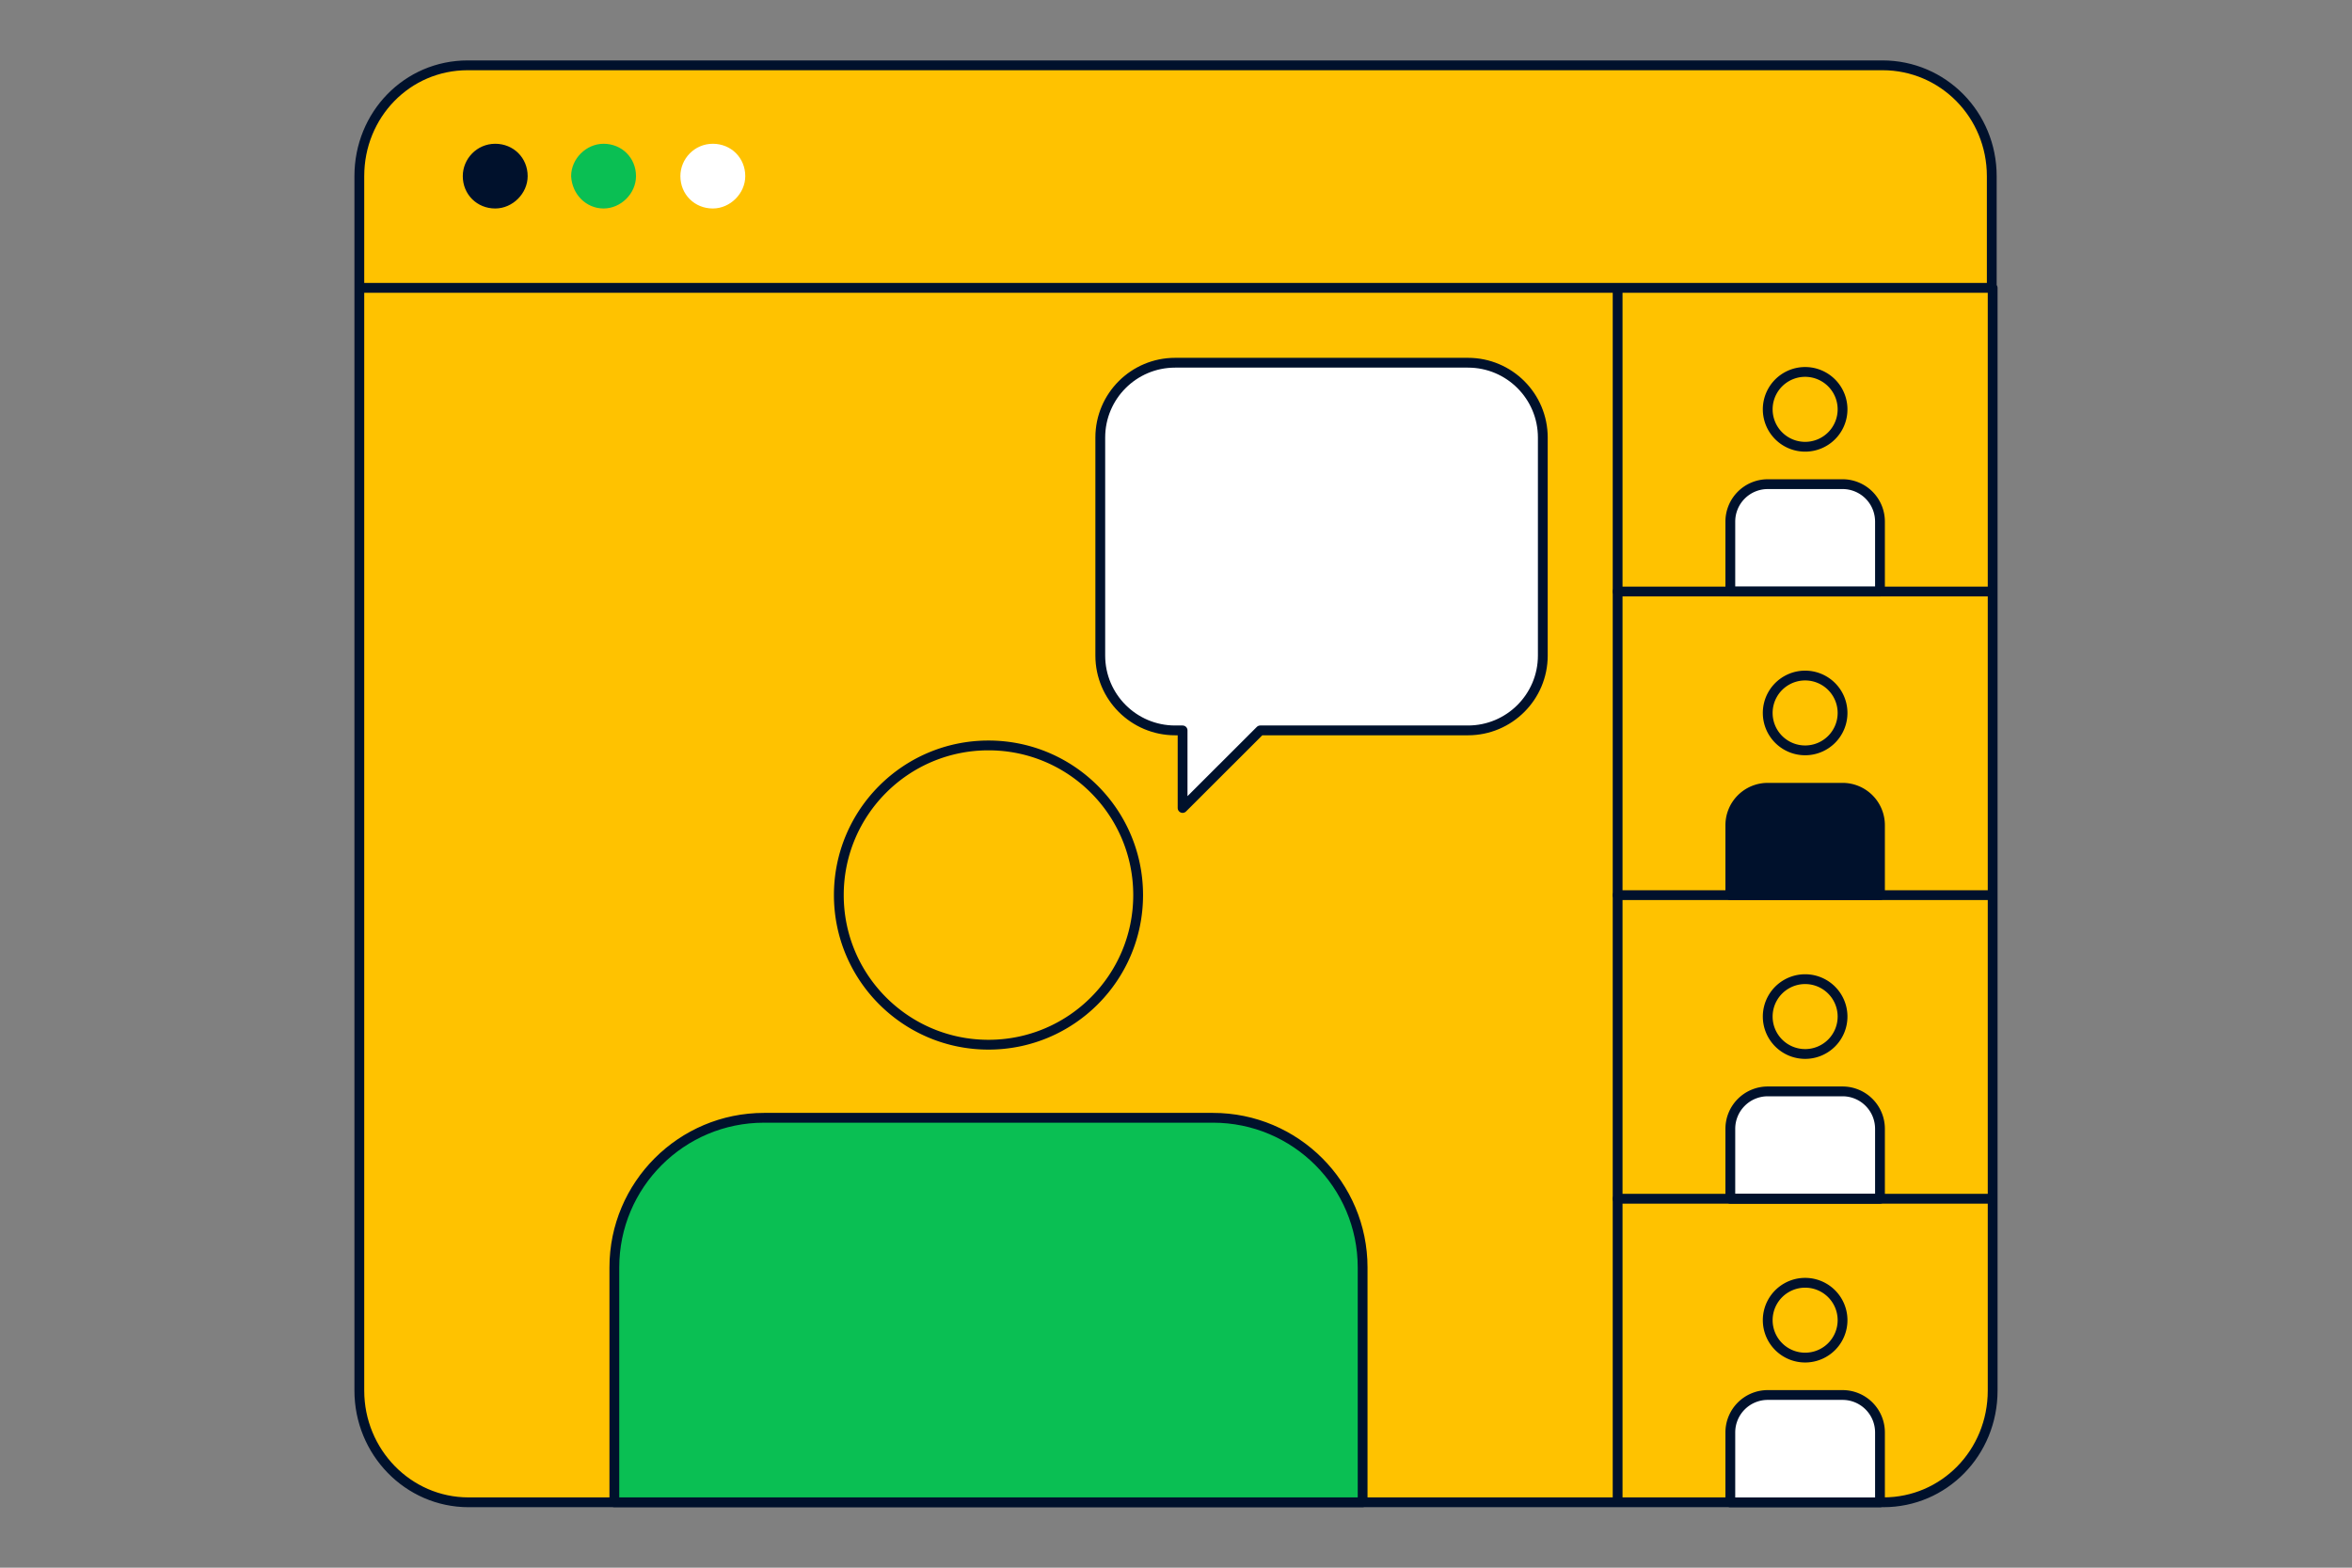 <svg xmlns="http://www.w3.org/2000/svg" fill="none" viewBox="0 0 360 240"><rect x="0" y="0" width="360" height="240" fill="#808080" stroke="none"/><path fill="#FFC200" stroke="#00112C" stroke-linecap="round" stroke-linejoin="round" stroke-width="1.5" d="M247.596 44.076V229.99H71.722c-9.277 0-16.722-7.709-16.722-17.101V44.076zM304.999 44.076v168.812c0 9.529-7.445 17.101-16.722 17.101h-40.681V44.076zM288.14 10H71.584C62.307 10 55 17.571 55 26.964v17.1h249.862v-17.1c0-9.393-7.445-16.964-16.722-16.964"/><path fill="#00112C" stroke="#00112C" stroke-linecap="round" stroke-linejoin="round" stroke-width="1.5" d="M75.8 31.167c2.244 0 4.214-1.959 4.214-4.204 0-2.382-1.832-4.203-4.215-4.203s-4.215 1.958-4.215 4.203c0 2.383 1.833 4.204 4.215 4.204"/><path fill="#0ABF53" stroke="#0ABF53" stroke-linecap="round" stroke-linejoin="round" stroke-width="1.5" d="M92.383 31.167c2.245 0 4.215-1.959 4.215-4.204 0-2.382-1.832-4.203-4.215-4.203-2.245 0-4.215 1.958-4.215 4.203.137 2.383 1.97 4.204 4.215 4.204"/><path fill="#fff" stroke="#fff" stroke-linecap="round" stroke-linejoin="round" stroke-width="1.5" d="M109.106 31.167c2.245 0 4.215-1.959 4.215-4.204 0-2.382-1.833-4.203-4.215-4.203-2.383 0-4.215 1.958-4.215 4.203 0 2.383 1.832 4.204 4.215 4.204"/><path stroke="#00112C" stroke-linecap="round" stroke-linejoin="round" stroke-width="1.5" d="M276.297 68.394a5.726 5.726 0 0 0 5.726-5.728 5.726 5.726 0 1 0-11.453 0 5.727 5.727 0 0 0 5.727 5.728M151.299 159.935c12.651 0 22.906-10.256 22.906-22.908s-10.255-22.908-22.906-22.908-22.906 10.256-22.906 22.908 10.255 22.908 22.906 22.908"/><path fill="#fff" stroke="#00112C" stroke-linecap="round" stroke-linejoin="round" stroke-width="1.5" d="M270.572 74.12h11.453a5.73 5.73 0 0 1 5.727 5.728v10.71h-22.906v-10.71a5.73 5.73 0 0 1 5.726-5.727"/><path fill="#0ABF53" stroke="#00112C" stroke-linecap="round" stroke-linejoin="round" stroke-width="1.5" d="M116.94 171.125h68.718c12.645 0 22.907 10.263 22.907 22.909v35.954H94.033v-35.954c0-12.646 10.262-22.909 22.907-22.909"/><path stroke="#00112C" stroke-linecap="round" stroke-linejoin="round" stroke-width="1.5" d="M276.297 114.874a5.726 5.726 0 0 0 5.726-5.727 5.726 5.726 0 1 0-11.453 0 5.727 5.727 0 0 0 5.727 5.727"/><path fill="#00112C" stroke="#00112C" stroke-linecap="round" stroke-linejoin="round" stroke-width="1.5" d="M270.572 120.602h11.453a5.73 5.73 0 0 1 5.727 5.727v10.709h-22.906v-10.709a5.73 5.73 0 0 1 5.726-5.727"/><path stroke="#00112C" stroke-linecap="round" stroke-linejoin="round" stroke-width="1.5" d="M276.297 161.356a5.727 5.727 0 0 0 5.726-5.728 5.726 5.726 0 1 0-11.453 0 5.73 5.73 0 0 0 5.727 5.728"/><path fill="#fff" stroke="#00112C" stroke-linecap="round" stroke-linejoin="round" stroke-width="1.5" d="M270.572 167.083h11.453a5.73 5.73 0 0 1 5.727 5.727v10.709h-22.906V172.81a5.73 5.73 0 0 1 5.726-5.727"/><path stroke="#00112C" stroke-linecap="round" stroke-linejoin="round" stroke-width="1.5" d="M276.297 207.836a5.726 5.726 0 0 0 5.726-5.727 5.726 5.726 0 1 0-11.453 0 5.727 5.727 0 0 0 5.727 5.727"/><path fill="#fff" stroke="#00112C" stroke-linecap="round" stroke-linejoin="round" stroke-width="1.5" d="M270.572 213.563h11.453a5.73 5.73 0 0 1 5.727 5.727V230h-22.906v-10.71a5.73 5.73 0 0 1 5.726-5.727"/><path stroke="#00112C" stroke-linecap="round" stroke-linejoin="round" stroke-width="1.5" d="M247.596 90.557h57.265M247.596 137.038h57.265M247.596 183.519h57.265"/><path fill="#fff" stroke="#00112C" stroke-linecap="round" stroke-linejoin="round" stroke-width="1.5" d="M236.144 66.984v33.378c0 6.323-5.131 11.454-11.453 11.454h-31.794l-11.888 11.878v-11.878h-1.146c-6.322 0-11.453-5.131-11.453-11.454V66.984c0-6.334 5.131-11.454 11.453-11.454h44.828c6.322 0 11.453 5.12 11.453 11.454"/></svg>